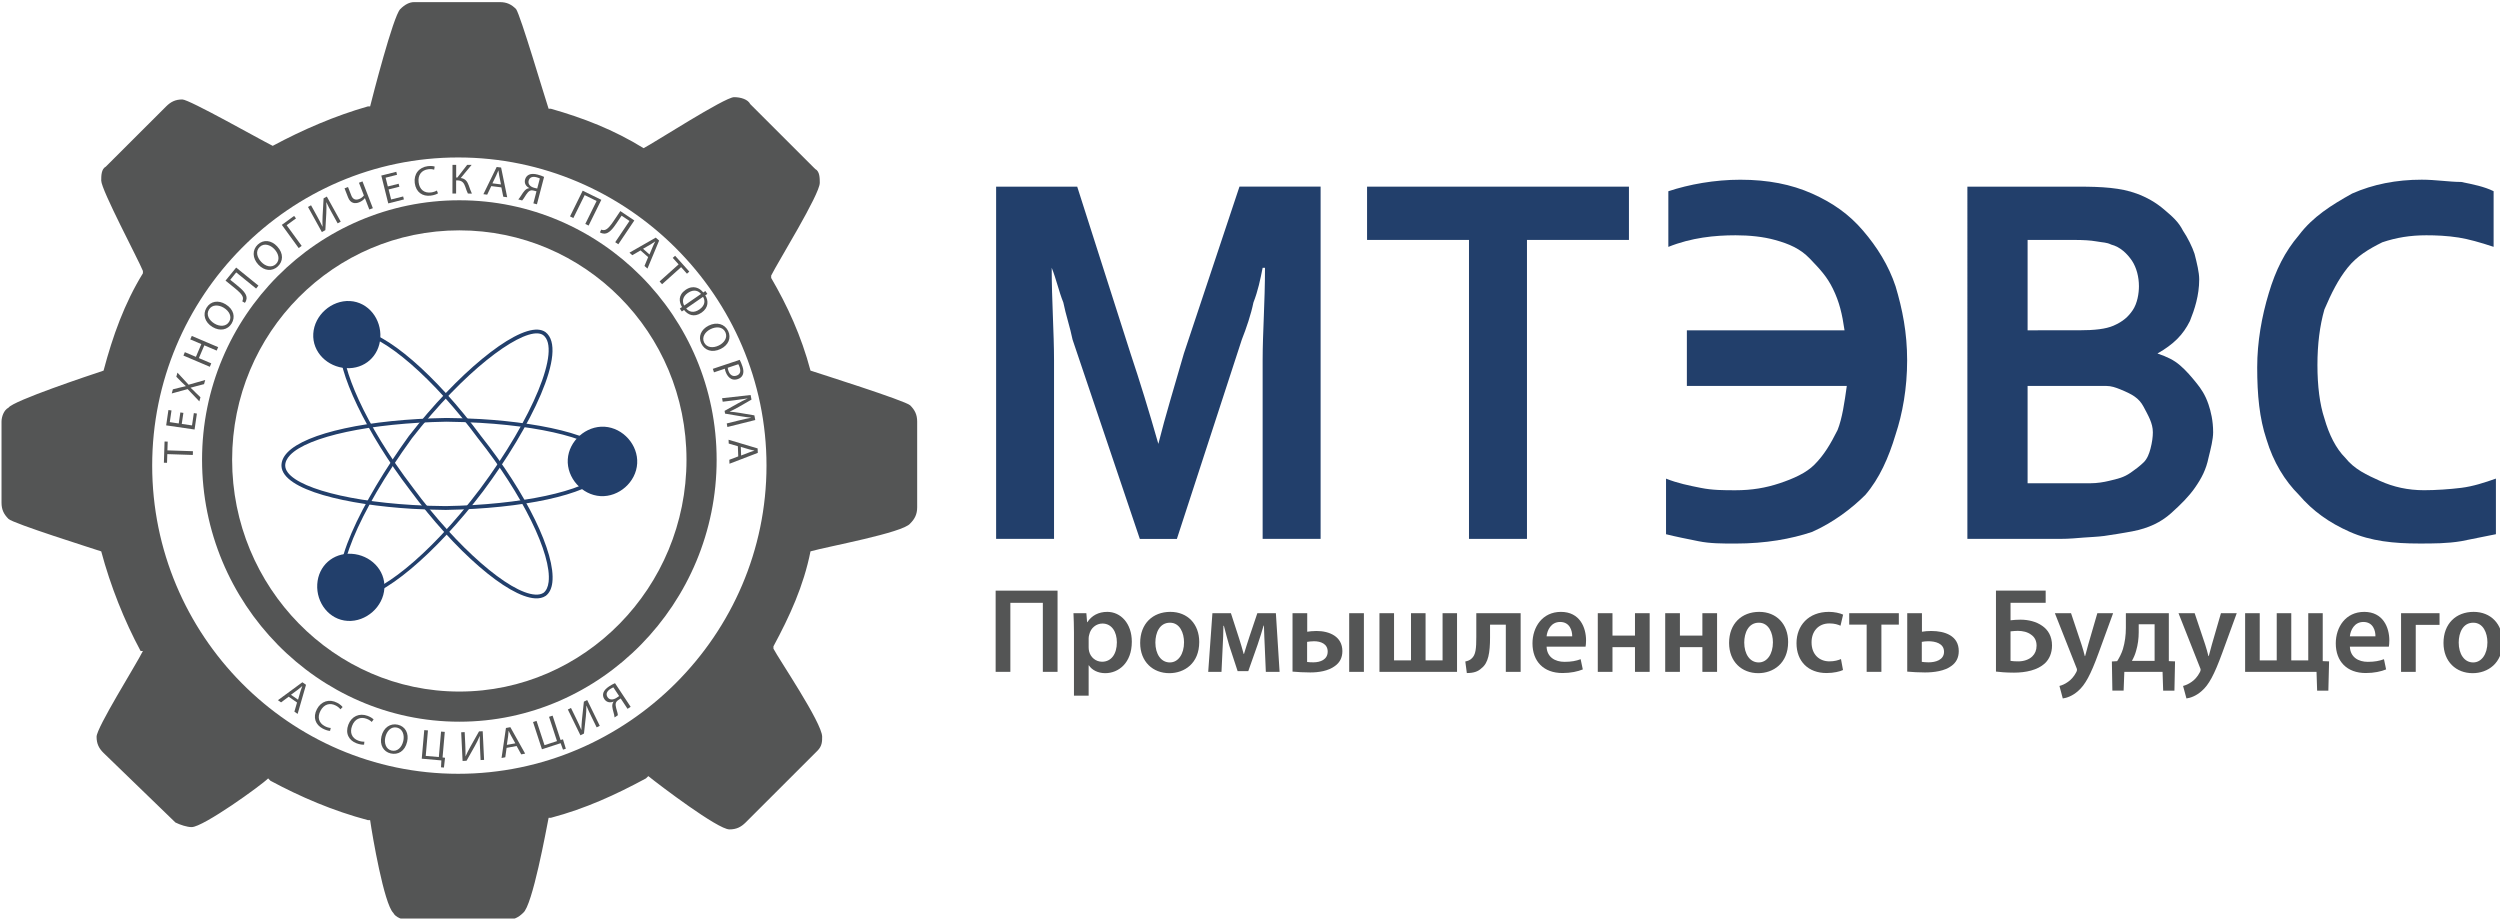 <?xml version="1.0" encoding="utf-8"?>
<!-- Generator: Adobe Illustrator 15.1.0, SVG Export Plug-In . SVG Version: 6.00 Build 0)  -->
<!DOCTYPE svg PUBLIC "-//W3C//DTD SVG 1.1//EN" "http://www.w3.org/Graphics/SVG/1.1/DTD/svg11.dtd">
<svg version="1.1" id="Слой_1" xmlns="http://www.w3.org/2000/svg" xmlns:xlink="http://www.w3.org/1999/xlink" x="0px" y="0px"
	 width="736.667px" height="270.667px" viewBox="0 0 736.667 270.667" enable-background="new 0 0 736.667 270.667"
	 xml:space="preserve">
<g>
	<path fill="#223F6B" d="M341.327,130.797c2.049-8.2,4.788-17.078,7.527-26.637l16.379-49.168h23.907v103.796h-17.082v-52.583
		c0-8.192,0.693-17.065,0.693-27.298h-0.693c-0.669,3.399-1.376,6.82-2.714,10.232c-0.694,3.42-2.066,7.514-3.42,10.922
		l-19.136,58.735h-10.922l-19.821-58.735c-0.669-3.404-2.045-7.502-2.718-10.922c-1.376-3.421-2.049-6.833-3.425-10.232l0,0
		c0,9.555,0.686,19.114,0.686,27.298v52.589h-17.065V55h23.894l15.71,49.16C335.87,112.352,338.604,121.242,341.327,130.797
		L341.327,130.797z"/>
	<polygon fill="#223F6B" points="449.947,158.792 432.861,158.792 432.861,70.698 402.828,70.698 402.828,55 479.996,55 
		479.996,70.698 449.947,70.698 	"/>
	<path fill="#223F6B" d="M511.425,69.331c-6.15,0-12.988,0.682-19.82,3.42V56.354c6.146-2.041,13.67-3.395,21.191-3.395
		c8.172,0,15.021,1.359,21.16,4.081c6.139,2.743,10.939,6.143,15.033,10.939c4.102,4.775,7.531,10.232,9.572,16.379
		c2.039,6.833,3.41,13.653,3.41,21.845c0,8.208-1.367,15.719-3.41,21.857c-2.041,6.829-4.785,12.973-8.893,17.76
		c-4.09,4.09-9.576,8.204-15.715,10.924c-6.139,2.053-13.652,3.424-22.531,3.424c-4.102,0-7.531,0-10.93-0.689
		c-3.422-0.682-6.834-1.372-9.568-2.059v-16.383c3.42,1.371,6.824,2.049,10.25,2.727c3.412,0.697,6.824,0.697,10.248,0.697
		c4.775,0,8.879-0.697,12.955-2.053c4.107-1.367,7.85-3.049,10.254-5.466c2.904-2.904,4.783-6.139,6.842-10.228
		c1.371-3.421,2.049-8.205,2.719-12.988h-47.127V97.335h46.457c-0.686-4.775-1.512-8.365-3.438-12.281
		c-1.754-3.582-3.811-5.749-6.824-8.886c-2.762-2.87-6.066-4.322-10.232-5.461C519.576,69.745,515.515,69.331,511.425,69.331
		L511.425,69.331z"/>
	<path fill="#223F6B" d="M597.466,113.719v28.682h10.949c2.723,0,5.453,0,7.518,0c2.041,0,4.016-0.339,5.453-0.687
		c2.734-0.655,4.361-0.981,6.453-2.43c1.252-0.854,2.531-1.813,3.801-3.022c1.102-1.063,1.668-2.621,2.051-4.089
		c0.473-1.825,0.686-3.425,0.686-4.788c0-2.731-1.385-4.945-2.727-7.519c-1.391-2.625-3.357-3.683-6.842-5.123
		c-1.406-0.576-2.727-1.016-4.094-1.016c-2.045,0-4.781,0-7.508,0h-15.74V113.719z M612.505,97.327
		c4.791,0,7.992-0.381,10.262-1.354c2.838-1.236,4.395-2.676,5.674-4.572c1.379-2.028,1.832-4.987,1.832-7.045
		c0-2.739-0.693-5.453-2.035-7.51c-1.385-2.044-3.43-4.094-6.156-4.784c-1.367-0.673-2.244-0.55-4.496-0.957
		c-1.506-0.267-3.713-0.406-6.443-0.406h-13.674v26.629L612.505,97.327L612.505,97.327z M648.033,82.306
		c0,4.792-1.371,8.882-2.738,12.294c-2.045,4.098-4.771,6.825-9.563,9.56l0,0c2.938,1.024,4.793,1.884,6.705,3.539
		c1.754,1.499,3.354,3.383,4.92,5.334c1.143,1.431,2.441,3.234,3.42,6.151c0.682,2.032,1.363,4.779,1.363,8.196
		c0,2.053-0.689,4.788-1.363,7.506c-0.701,3.42-2.012,6.002-4.043,8.89c-1.748,2.498-4.043,4.806-7.006,7.464
		c-2.973,2.646-6.545,4.387-11.418,5.33c-1.443,0.292-2.748,0.461-4.246,0.736c-1.297,0.216-2.686,0.438-4.039,0.622
		c-2.016,0.259-3.771,0.305-5.982,0.471c-2.078,0.156-4.254,0.39-6.979,0.39h-27.342V55h32.785c6.84,0,12.408,0.313,17.078,2.041
		c2.873,1.05,5.629,2.553,8.213,4.784c2.217,1.91,4.08,3.425,5.461,6.156c1.371,2.032,2.734,4.775,3.404,6.824
		C647.357,77.526,648.033,80.266,648.033,82.306L648.033,82.306z"/>
	<path fill="#223F6B" d="M714.957,69.331c-4.783,0-8.865,0.682-12.963,2.062c-4.104,2.041-7.502,4.089-10.244,7.51
		c-2.74,3.404-4.785,7.51-6.826,12.286c-1.367,4.784-2.053,10.237-2.053,16.384c0,6.147,0.682,11.613,2.053,15.707
		c1.359,4.775,3.404,8.886,6.139,11.604c2.729,3.421,6.301,5.038,10.26,6.833c3.953,1.779,8.191,2.734,12.971,2.734
		c3.404,0,7.498-0.273,10.936-0.697c3.455-0.428,6.951-1.555,10.232-2.728v16.388c-3.408,0.683-6.82,1.373-10.232,2.055
		c-4.113,0.689-8.205,0.689-12.311,0.689c-7.52,0-14.326-0.689-20.49-3.43c-6.143-2.718-10.922-6.139-15.029-10.922
		c-4.098-4.1-7.506-9.557-9.555-16.38c-2.053-6.147-2.723-12.988-2.723-21.176c0-7.501,1.346-15.033,3.412-21.854
		c2.031-6.833,4.771-12.286,8.865-17.078c4.105-5.453,9.566-8.865,15.705-12.29c6.164-2.722,12.988-4.081,20.525-4.081
		c4.063,0,8.162,0.669,11.59,0.669c3.422,0.682,6.834,1.367,9.568,2.726v16.396c-4.107-1.359-7.357-2.261-10.264-2.735
		C721.085,69.453,717.697,69.331,714.957,69.331L714.957,69.331z"/>
	<path fill="#545555" d="M311.625,174.042v23.928h-4.335v-20.338h-9.572v20.338h-4.335v-23.928H311.625z"/>
	<path fill="#545555" d="M316.463,186.434c0-2.272-0.081-4.111-0.148-5.745h3.798l0.216,2.658h0.072
		c1.27-1.951,3.277-3.049,5.885-3.049c3.946,0,7.222,3.404,7.222,8.793c0,6.254-3.907,9.271-7.832,9.271
		c-2.142,0-3.933-0.927-4.817-2.314h-0.072v8.949h-4.327v-18.563H316.463z M320.79,190.731c0,0.419,0.038,0.813,0.135,1.202
		c0.436,1.777,1.977,3.057,3.814,3.057c2.739,0,4.365-2.303,4.365-5.711c0-3.057-1.478-5.542-4.263-5.542
		c-1.799,0-3.45,1.313-3.869,3.228c-0.11,0.358-0.182,0.748-0.182,1.104V190.731z"/>
	<path fill="#545555" d="M353.375,189.173c0,6.35-4.428,9.189-8.81,9.189c-4.856,0-8.594-3.374-8.594-8.91
		c0-5.683,3.7-9.154,8.886-9.154C349.959,180.298,353.375,183.916,353.375,189.173z M340.451,189.341
		c0,3.346,1.621,5.859,4.263,5.859c2.459,0,4.183-2.447,4.183-5.923c0-2.705-1.194-5.786-4.153-5.786
		C341.687,183.488,340.451,186.472,340.451,189.341z"/>
	<path fill="#545555" d="M357.258,180.689h5.453l2.438,7.523c0.352,1.129,0.948,3.047,1.329,4.508h0.076
		c0.36-1.248,1.088-3.488,1.66-5.254l2.282-6.777h5.463l1.092,17.285h-4.053l-0.32-7.521c-0.061-1.636-0.203-4.019-0.237-6.113
		h-0.104c-0.572,1.98-0.853,2.912-1.767,5.646l-2.744,7.771h-3.141l-2.494-7.598c-0.491-1.636-1.13-4.119-1.549-5.75h-0.14
		c-0.034,2.133-0.106,4.475-0.216,6.144l-0.352,7.421h-3.912L357.258,180.689z"/>
	<path fill="#545555" d="M385.195,180.689v5.461c0.664-0.105,1.617-0.22,2.743-0.22c3.772,0,7.616,1.608,7.616,5.931
		c0,2.028-0.848,3.408-2.117,4.331c-2.04,1.565-4.936,1.956-7.357,1.956c-1.832,0-3.666-0.109-5.215-0.245v-17.214H385.195
		L385.195,180.689z M385.162,195.062c0.528,0.07,1.125,0.105,1.866,0.105c2.05,0,4.199-0.821,4.199-3.168
		c0-2.303-2.083-3.047-4.024-3.047c-0.844,0-1.479,0.109-2.041,0.182V195.062L385.162,195.062z M401.896,180.689v17.285h-4.335
		v-17.285H401.896z"/>
	<path fill="#545555" d="M410.778,180.689v13.902h4.995v-13.902h4.293v13.902h5.01v-13.902h4.262v17.285h-22.86v-17.285H410.778z"/>
	<path fill="#545555" d="M448.083,180.689v17.285h-4.369v-13.915h-4.648v3.769c0,4.508-0.498,7.553-2.531,9.084
		c-0.998,0.957-2.26,1.414-4.311,1.414l-0.447-3.408c0.73-0.14,1.414-0.422,1.832-0.851c1.266-1.06,1.406-3.048,1.406-6.389v-6.989
		H448.083L448.083,180.689z"/>
	<path fill="#545555" d="M455.73,190.553c0.102,3.124,2.539,4.471,5.283,4.471c2.016,0,3.449-0.288,4.75-0.778l0.635,3.01
		c-1.475,0.604-3.514,1.066-5.979,1.066c-5.57,0-8.848-3.438-8.848-8.734c0-4.782,2.887-9.287,8.387-9.287
		c5.57,0,7.4,4.613,7.4,8.398c0,0.821-0.072,1.461-0.145,1.852h-11.486v0.003H455.73z M463.275,187.5
		c0.031-1.604-0.68-4.229-3.559-4.229c-2.691,0-3.811,2.456-3.988,4.229H463.275z"/>
	<path fill="#545555" d="M475.144,180.689v6.6h6.631v-6.6h4.326v17.285h-4.326v-7.281h-6.631v7.281h-4.33v-17.285H475.144z"/>
	<path fill="#545555" d="M495.015,180.689v6.6h6.621v-6.6h4.328v17.285h-4.328v-7.281h-6.621v7.281h-4.334v-17.285H495.015z"/>
	<path fill="#545555" d="M526.904,189.173c0,6.35-4.441,9.189-8.807,9.189c-4.863,0-8.594-3.374-8.594-8.91
		c0-5.683,3.699-9.154,8.873-9.154C523.484,180.298,526.904,183.916,526.904,189.173z M513.97,189.341
		c0,3.346,1.625,5.859,4.264,5.859c2.463,0,4.189-2.447,4.189-5.923c0-2.705-1.197-5.786-4.156-5.786
		C515.207,183.488,513.97,186.472,513.97,189.341z"/>
	<path fill="#545555" d="M543.072,197.437c-0.91,0.432-2.709,0.885-4.859,0.885c-5.365,0-8.844-3.438-8.844-8.798
		c0-5.187,3.52-9.226,9.545-9.226c1.584,0,3.209,0.349,4.188,0.813l-0.77,3.269c-0.713-0.326-1.719-0.678-3.277-0.678
		c-3.311,0-5.283,2.446-5.246,5.609c0,3.547,2.291,5.57,5.246,5.57c1.523,0,2.57-0.321,3.42-0.674L543.072,197.437z"/>
	<path fill="#545555" d="M559.523,180.689v3.365h-5.137v13.916h-4.344v-13.916h-5.139v-3.365H559.523z"/>
	<path fill="#545555" d="M566.332,180.689v5.461c0.697-0.141,1.828-0.22,2.746-0.22c3.951,0,8.104,1.358,8.104,5.931
		c0,2.028-0.848,3.408-2.115,4.331c-2.037,1.565-5.275,1.956-7.85,1.956c-1.83,0-3.668-0.109-5.221-0.245v-17.214H566.332
		L566.332,180.689z M566.292,195.024c0.559,0.071,1.125,0.144,2.006,0.144c2.002,0,4.543-0.676,4.543-3.119
		c0-2.523-2.676-3.096-4.619-3.096c-0.736,0-1.334,0.076-1.93,0.184V195.024L566.292,195.024z"/>
	<path fill="#545555" d="M602.792,174.042v3.59h-10.354v5.147c0.813-0.11,2.041-0.183,2.93-0.183c2.32,0,4.674,0.576,6.4,1.813
		c1.729,1.172,2.893,3.09,2.893,5.787c0,2.27-0.809,4.047-2.113,5.279c-2.15,1.988-5.627,2.73-9.09,2.73
		c-2.426,0-4.229-0.179-5.313-0.313v-23.853h14.646V174.042z M592.439,194.736c0.627,0.11,1.404,0.148,2.291,0.148
		c1.582,0,3.17-0.504,4.15-1.495c0.771-0.745,1.232-1.812,1.232-3.124c0-1.49-0.598-2.553-1.582-3.227
		c-1.064-0.816-2.508-1.144-3.951-1.144c-0.668,0-1.439,0.076-2.143,0.146v8.695H592.439z"/>
	<path fill="#545555" d="M610.265,180.689l3.096,9.264c0.359,1.059,0.715,2.375,0.957,3.36h0.102
		c0.287-0.985,0.602-2.269,0.918-3.403l2.68-9.229h4.648l-4.297,11.785c-2.357,6.453-3.949,9.332-5.986,11.109
		c-1.688,1.532-3.449,2.092-4.551,2.235l-0.982-3.688c0.736-0.178,1.66-0.57,2.531-1.207c0.814-0.533,1.762-1.565,2.363-2.733
		c0.178-0.313,0.279-0.567,0.279-0.779c0-0.178-0.033-0.423-0.246-0.851l-6.273-15.863H610.265L610.265,180.689z"/>
	<path fill="#545555" d="M639.083,180.689v14.123l1.828,0.072l-0.178,8.623h-3.318l-0.178-5.533H625.97l-0.211,5.533h-3.314
		l-0.145-8.59l1.559-0.098c0.697-1.109,1.305-2.313,1.693-3.557c0.594-1.985,0.871-4.081,0.871-6.215v-4.36L639.083,180.689
		L639.083,180.689z M630.208,186.294c0,1.846-0.244,3.69-0.736,5.358c-0.287,1.101-0.734,2.163-1.27,3.082h6.688v-10.787h-4.682
		V186.294L630.208,186.294z"/>
	<path fill="#545555" d="M646.695,180.689l3.104,9.264c0.355,1.059,0.703,2.375,0.945,3.36h0.107
		c0.279-0.985,0.605-2.269,0.92-3.403l2.672-9.229h4.656l-4.301,11.785c-2.363,6.453-3.947,9.332-5.986,11.109
		c-1.686,1.532-3.445,2.092-4.537,2.235l-0.996-3.688c0.736-0.178,1.65-0.57,2.537-1.207c0.803-0.533,1.76-1.565,2.355-2.733
		c0.174-0.313,0.285-0.567,0.285-0.779c0-0.178-0.035-0.423-0.254-0.851l-6.268-15.863H646.695L646.695,180.689z"/>
	<path fill="#545555" d="M665.869,180.689v13.902h5.008v-13.902h4.285v13.902h5.004v-13.902h4.268v14.123l1.871,0.072l-0.215,8.623
		h-3.307l-0.178-5.533h-21.041v-17.285H665.869z"/>
	<path fill="#545555" d="M692.433,190.553c0.111,3.124,2.537,4.471,5.283,4.471c2.008,0,3.447-0.288,4.76-0.778l0.631,3.01
		c-1.479,0.604-3.525,1.066-5.99,1.066c-5.566,0-8.84-3.438-8.84-8.734c0-4.782,2.883-9.287,8.383-9.287
		c5.563,0,7.398,4.613,7.398,8.398c0,0.821-0.07,1.461-0.143,1.852h-11.482V190.553z M699.96,187.5
		c0.039-1.604-0.656-4.229-3.551-4.229c-2.68,0-3.809,2.456-3.98,4.229H699.96z"/>
	<path fill="#545555" d="M718.851,180.689v3.438h-7.012v13.849h-4.326V180.69L718.851,180.689L718.851,180.689z"/>
	<path fill="#545555" d="M737.419,189.173c0,6.35-4.43,9.189-8.807,9.189c-4.859,0-8.594-3.374-8.594-8.91
		c0-5.683,3.695-9.154,8.877-9.154C734.003,180.298,737.419,183.916,737.419,189.173z M724.5,189.341
		c0,3.346,1.617,5.859,4.254,5.859c2.469,0,4.205-2.447,4.205-5.923c0-2.705-1.203-5.786-4.17-5.786
		C725.718,183.488,724.5,186.472,724.5,189.341z"/>
	<g>
		<path fill="#545555" d="M147.305,0.625L147.305,0.625h-24.597h-0.69c-1.346,0-2.718,0.694-4.081,2.062l0,0
			c-2.066,2.045-8.2,25.947-8.877,28.674h-0.678c-9.568,2.727-19.135,6.841-28.021,11.617l0,0l0,0
			c-4.09-2.049-24.588-13.67-26.633-13.67l0,0c-2.044,0-3.404,0.69-4.775,2.053l0,0L31.179,49.107
			c-1.351,0.694-1.351,2.743-1.351,4.106l0,0c0,2.739,10.914,23.212,12.286,26.633v0.677c-5.457,8.882-8.878,18.437-11.6,28.69l0,0
			l0,0c-4.119,1.368-26.65,8.874-28.013,10.922l0,0c-1.376,0.686-2.053,2.722-2.053,4.09l0,0v23.907l0,0
			c0,2.039,0.677,3.398,2.053,4.774l0,0c1.359,1.358,25.278,8.873,27.328,9.567l0,0c2.73,10.236,6.829,20.486,11.604,29.355l0,0
			h0.682c-2.041,4.098-13.657,22.543-13.657,25.262l0,0c0,2.053,0.677,3.421,2.062,4.779l0,0l21.167,20.489
			c1.368,0.679,3.412,1.363,4.784,1.363l0,0c3.416,0,20.494-12.285,22.543-14.353l0.682,0.698
			c8.882,4.771,18.433,8.874,28.69,11.597l0,0h0.677c0.682,4.783,4.098,24.588,6.816,27.326l0,0
			c0.699,1.355,2.739,2.045,4.115,2.045l0,0h29.364c2.062,0,3.429-0.688,4.788-2.045l0,0c2.739-2.064,6.833-24.592,7.514-28.009
			h0.673c10.253-2.718,19.14-6.819,28.009-11.612l0,0l0.69-0.673c3.408,2.739,20.499,15.706,23.898,15.706l0,0
			c2.07,0,3.408-0.682,4.788-2.045l0,0l21.176-21.158c1.367-1.381,1.367-2.744,1.367-4.111l0,0c0-4.076-12.984-23.203-14.352-25.942
			v-0.683c4.78-8.891,8.882-17.754,10.918-27.991l0,0l0,0c4.784-1.384,27.332-5.486,29.376-8.209l0,0
			c1.363-1.358,2.057-2.734,2.057-4.788l0,0v-25.252c0-2.041-0.69-3.404-2.057-4.775l0,0c-1.376-1.363-27.315-9.551-29.376-10.237
			l0,0c-2.718-10.258-6.816-19.123-11.587-27.306l0,0v-0.703c2.037-4.09,14.322-23.894,14.322-27.323l0,0
			c0-1.355,0-3.404-1.355-4.081l0,0L221.076,30.68c-0.673-1.376-2.748-2.049-4.775-2.049l0,0c-2.739,0-23.907,13.658-26.65,15.029
			l0,0c-8.869-5.461-17.743-8.882-27.323-11.617l0,0h-0.673c-1.368-4.098-8.201-27.311-9.572-29.355l0,0
			C150.733,1.319,149.354,0.625,147.305,0.625L147.305,0.625z M44.845,137.19c0-49.846,40.312-90.792,90.17-90.792l0,0
			c49.862,0,90.847,40.947,90.847,90.792l0,0c0,49.856-40.985,90.821-90.847,90.821l0,0
			C85.156,228.011,44.845,187.056,44.845,137.19L44.845,137.19z"/>
		<path fill="#545555" d="M135.349,67.878c-36.882,0-66.949,30.058-66.949,67.605c0,37.573,30.067,68.295,66.949,68.295
			c36.882,0,66.94-30.723,66.94-68.295C202.29,97.937,172.231,67.878,135.349,67.878L135.349,67.878z M135.349,212.662
			c-41.671,0-75.81-34.834-75.81-77.178c0-42.323,34.139-76.47,75.81-76.47c41.658,0,75.822,34.147,75.822,76.47
			C211.171,177.828,177.007,212.662,135.349,212.662L135.349,212.662z"/>
		<path fill="#223F6B" d="M104.711,176.291L104.711,176.291c-1.045-0.063-1.914-0.39-2.599-0.97
			c-6.884-5.187,4.703-27.933,18.373-46.848c14.259-18.327,30.592-31.781,38.017-31.341c0.864,0.051,1.609,0.296,2.214,0.711
			c6.892,5.216-4.31,28.051-18.344,46.882C128.423,163.179,112.23,176.735,104.711,176.291z M158.443,98.237
			c-6.109-0.355-21.642,11.104-37.056,30.896c-16.087,22.238-23.902,41.302-18.589,45.328c0.521,0.433,1.173,0.674,1.977,0.711
			c6.109,0.369,21.058-10.409,36.692-31.111c15.597-20.934,23.932-41.276,18.594-45.311
			C159.641,98.457,159.095,98.288,158.443,98.237z"/>
		<path fill="#223F6B" d="M157.664,176.311L157.664,176.311c-8.082-0.474-23.581-13.89-36.849-31.896
			c-12.845-16.803-21.735-35.379-20.672-43.204c0.19-1.448,0.724-2.515,1.592-3.162c0.915-0.724,2.129-1.033,3.582-0.953
			c8.154,0.482,23.145,13.403,36.455,31.438c13.374,16.82,22.006,34.55,20.985,43.087c-0.211,1.801-0.859,3.139-1.943,3.955
			C159.954,176.151,158.883,176.388,157.664,176.311z M105.253,98.199c-1.173-0.072-2.142,0.169-2.841,0.72
			c-0.631,0.466-1.007,1.295-1.168,2.43c-0.855,6.448,6.003,23.487,20.469,42.402c12.887,17.48,28.365,31.012,36.006,31.455
			c0.009,0,0.009,0,0.009,0c1.003,0.063,1.82-0.123,2.447-0.533c0.788-0.621,1.304-1.697,1.482-3.188
			c0.982-8.145-7.764-25.917-20.77-42.28C127.966,111.687,112.975,98.668,105.253,98.199z"/>
		<path fill="#223F6B" d="M121.501,149.932L121.501,149.932c-18.987-1.126-38.271-5.474-38.563-12.628
			c-0.034-1.368,0.546-2.71,1.736-3.958c5.516-5.788,23.885-9.801,46.844-10.186c3.412,0.03,6.782,0.127,10.072,0.322
			c19.385,1.156,38.758,5.525,38.322,12.676c0.051,1.315-0.542,2.637-1.719,3.897c-5.525,5.792-23.903,9.788-46.844,10.202
			C128.042,150.216,124.71,150.123,121.501,149.932z M141.521,124.599c-3.251-0.187-6.634-0.292-10.004-0.339
			c-22.293,0.39-40.803,4.365-46.04,9.847c-0.969,1.029-1.465,2.096-1.431,3.159c0.211,5.401,16.002,10.271,37.526,11.536l0,0
			c3.196,0.199,6.486,0.313,9.775,0.33c22.277-0.391,40.803-4.344,46.031-9.855c0.978-1.029,1.465-2.079,1.431-3.15
			C179.115,130.729,163.456,125.899,141.521,124.599z"/>
		<path fill="#223F6B" d="M112.073,99.499c-0.331,5.448-4.645,9.301-10.11,8.979c-5.453-0.33-9.982-4.699-9.652-10.152
			c0.322-5.457,5.381-9.932,10.833-9.619C108.597,89.038,112.399,94.033,112.073,99.499L112.073,99.499z"/>
		<path fill="#223F6B" d="M187.756,136.58c-0.317,5.449-5.376,9.938-10.825,9.606c-5.444-0.322-9.944-5.377-9.627-10.83
			c0.326-5.453,5.394-9.936,10.833-9.614C183.603,126.077,188.082,131.119,187.756,136.58L187.756,136.58z"/>
		<path fill="#223F6B" d="M113.267,173.352c-0.331,5.437-5.377,9.928-10.838,9.606c-5.44-0.326-9.267-5.344-8.945-10.793
			c0.317-5.461,4.674-9.301,10.114-8.979C109.072,163.513,113.593,167.887,113.267,173.352L113.267,173.352z"/>
		<path fill="#545555" d="M85.067,205.294l-2.244,1.676l-0.923-0.647l7.197-5.282l1.08,0.744l-2.477,8.582l-0.953-0.664l0.779-2.697
			L85.067,205.294z M87.824,206.183l0.711-2.473c0.174-0.555,0.352-1.045,0.525-1.517l-0.021-0.017
			c-0.385,0.343-0.796,0.689-1.224,1.012l-2.079,1.537L87.824,206.183z"/>
		<path fill="#545555" d="M97.256,215.371c-0.445-0.014-1.249-0.207-2.164-0.687c-2.1-1.101-2.993-3.269-1.706-5.724
			c1.228-2.342,3.649-3.1,5.965-1.881c0.931,0.491,1.418,0.996,1.6,1.271l-0.639,0.664c-0.275-0.372-0.729-0.778-1.351-1.102
			c-1.753-0.922-3.51-0.41-4.534,1.555c-0.965,1.824-0.529,3.563,1.295,4.513c0.584,0.313,1.253,0.509,1.736,0.524L97.256,215.371z"
			/>
		<path fill="#545555" d="M107.281,219.434c-0.449,0.038-1.266-0.052-2.235-0.415c-2.227-0.834-3.374-2.887-2.405-5.475
			c0.932-2.477,3.251-3.521,5.703-2.596c0.991,0.369,1.528,0.813,1.744,1.059l-0.563,0.732c-0.313-0.33-0.809-0.682-1.469-0.927
			c-1.85-0.703-3.54,0.024-4.314,2.097c-0.732,1.938-0.085,3.61,1.833,4.33c0.631,0.236,1.313,0.348,1.795,0.297L107.281,219.434z"
			/>
		<path fill="#545555" d="M119.969,218.571c-0.661,2.837-2.727,3.933-4.835,3.446c-2.172-0.5-3.306-2.545-2.73-5.034
			c0.61-2.612,2.629-3.94,4.831-3.438C119.482,214.07,120.536,216.125,119.969,218.571z M113.546,217.214
			c-0.406,1.771,0.178,3.562,1.854,3.955c1.689,0.381,2.997-0.943,3.433-2.812c0.381-1.63-0.084-3.548-1.854-3.958
			C115.223,213.994,113.97,215.414,113.546,217.214z"/>
		<path fill="#545555" d="M126.103,215.226l-0.652,7.51l3.861,0.34l0.652-7.503l1.101,0.089l-0.656,7.541l0.732,0.084l-0.326,2.889
			l-0.864-0.076l0.106-2.032l-5.783-0.509l0.741-8.416L126.103,215.226z"/>
		<path fill="#545555" d="M136.924,215.726l0.169,3.561c0.068,1.342,0.089,2.442,0.076,3.577l0.021,0.009
			c0.39-0.901,0.864-1.838,1.436-2.875l2.523-4.482l1.088-0.047l0.407,8.445l-1.029,0.051l-0.174-3.594
			c-0.055-1.367-0.097-2.371-0.055-3.441l-0.047-0.01c-0.368,0.944-0.897,1.957-1.431,2.922l-2.435,4.326l-1.168,0.06l-0.411-8.449
			L136.924,215.726z"/>
		<path fill="#545555" d="M149.277,220.371l-0.385,2.772l-1.105,0.211l1.295-8.839l1.3-0.241l4.36,7.794l-1.151,0.221l-1.363-2.461
			L149.277,220.371z M151.851,219.037l-1.249-2.252c-0.288-0.509-0.5-0.979-0.711-1.439l-0.025,0.005
			c-0.034,0.517-0.081,1.045-0.14,1.583l-0.373,2.557L151.851,219.037z"/>
		<path fill="#545555" d="M158.1,212.419l2.345,7.158l3.683-1.197l-2.345-7.159l1.05-0.349l2.35,7.186l0.707-0.207l0.842,2.777
			l-0.834,0.267l-0.698-1.901l-5.508,1.795l-2.625-8.025L158.1,212.419z"/>
		<path fill="#545555" d="M168.252,208.613l1.562,3.201c0.588,1.211,1.059,2.21,1.478,3.26h0.025
			c-0.004-0.974,0.076-2.031,0.187-3.205l0.546-5.117l0.978-0.471l3.705,7.596l-0.919,0.453l-1.583-3.234
			c-0.592-1.225-1.02-2.143-1.41-3.133h-0.046c0.038,1.016-0.051,2.154-0.157,3.25l-0.542,4.938l-1.042,0.518l-3.708-7.596
			L168.252,208.613z"/>
		<path fill="#545555" d="M181.092,211.399c-0.017-0.267-0.068-0.542-0.136-0.825c-0.229-1.012-0.69-2.117-0.491-3.068
			c0.055-0.279,0.182-0.543,0.347-0.745l-0.021-0.034c-0.961,0.432-2.07,0.258-2.701-0.711c-0.419-0.61-0.487-1.271-0.305-1.863
			c0.208-0.645,0.771-1.281,1.664-1.875c0.597-0.395,1.253-0.758,1.774-0.97l4.61,6.964l-0.915,0.598l-2.02-3.057l-0.669,0.443
			c-0.436,0.293-0.703,0.602-0.792,1.021c-0.152,0.809,0.33,1.973,0.525,2.811c0.038,0.229,0.093,0.406,0.106,0.666L181.092,211.399
			z M180.737,202.542c-0.182,0.076-0.5,0.22-0.911,0.481c-0.901,0.603-1.439,1.448-0.792,2.422c0.555,0.847,1.63,0.843,2.625,0.187
			c0.309-0.203,0.597-0.395,0.779-0.524L180.737,202.542z"/>
		<path fill="#545555" d="M49.298,133.811l-0.081,2.562l-0.927-0.024l0.199-6.253l0.927,0.034l-0.084,2.578l7.523,0.246
			l-0.038,1.105L49.298,133.811z"/>
		<path fill="#545555" d="M54.04,121.661l-0.483,3.251l3.023,0.445l0.538-3.632l0.902,0.14l-0.686,4.699l-8.37-1.224l0.665-4.521
			l0.906,0.131l-0.504,3.438l2.638,0.394l0.474-3.251L54.04,121.661z"/>
		<path fill="#545555" d="M60.128,113.194l-2.087,0.542c-0.809,0.233-1.329,0.373-1.871,0.5l-0.004,0.034
			c0.407,0.347,0.779,0.703,1.376,1.321l1.528,1.474l-0.33,1.207l-3.446-3.616l-4.687,1.283l0.334-1.219l2.202-0.55
			c0.618-0.152,1.096-0.271,1.592-0.373l0.013-0.038c-0.423-0.364-0.741-0.669-1.186-1.122l-1.604-1.626l0.33-1.207l3.294,3.561
			l4.89-1.397L60.128,113.194z"/>
		<path fill="#545555" d="M54.468,103.77l3.26,1.384l1.596-3.764l-3.255-1.38l0.444-1.021l7.773,3.307l-0.436,1.012l-3.641-1.545
			l-1.604,3.76l3.645,1.549l-0.423,1.007l-7.777-3.306L54.468,103.77z"/>
		<path fill="#545555" d="M66.474,89.656c2.49,1.515,2.896,3.818,1.783,5.668c-1.16,1.909-3.451,2.354-5.648,1.029
			c-2.286-1.389-2.934-3.721-1.757-5.66C62.042,88.72,64.328,88.356,66.474,89.656z M63.193,95.345
			c1.549,0.936,3.438,0.936,4.327-0.538c0.902-1.486,0.046-3.146-1.6-4.136c-1.444-0.872-3.404-1.024-4.339,0.538
			C60.648,92.746,61.605,94.38,63.193,95.345z"/>
		<path fill="#545555" d="M69.59,78.843l6.566,5.321l-0.694,0.859l-5.855-4.75l-1.761,2.176l1.985,1.608
			c1.422,1.156,2.963,2.498,2.832,3.933c-0.034,0.364-0.19,0.868-0.503,1.249l-0.762-0.44c0.161-0.313,0.22-0.711,0.203-0.986
			c-0.089-0.94-1.329-2.023-2.379-2.875l-2.764-2.244L69.59,78.843z"/>
		<path fill="#545555" d="M81.66,72.59c1.99,2.121,1.765,4.458,0.186,5.931c-1.625,1.52-3.954,1.338-5.711-0.529
			c-1.829-1.956-1.816-4.382-0.169-5.927C77.655,70.486,79.945,70.761,81.66,72.59z M76.977,77.175
			c1.232,1.321,3.053,1.837,4.306,0.656c1.266-1.181,0.885-3.018-0.428-4.416c-1.151-1.228-2.984-1.905-4.305-0.665
			C75.225,73.983,75.703,75.82,76.977,77.175z"/>
		<path fill="#545555" d="M86.672,63.619l0.542,0.745l-2.748,1.999l4.428,6.092l-0.885,0.639l-4.966-6.837L86.672,63.619z"/>
		<path fill="#545555" d="M91.655,60.491l1.723,3.125c0.644,1.172,1.164,2.15,1.638,3.171h0.03
			c-0.051-0.974-0.038-2.032,0.017-3.205l0.288-5.135l0.953-0.525l4.094,7.392l-0.902,0.5l-1.74-3.15
			c-0.661-1.194-1.13-2.074-1.579-3.057l-0.034,0.008c0.093,1.008,0.055,2.146,0.004,3.243l-0.275,4.961l-1.029,0.559l-4.085-7.392
			L91.655,60.491z"/>
		<path fill="#545555" d="M102.543,55.106l0.978,2.502c0.415,1.08,1.215,1.469,2.324,1.033c0.55-0.203,1.08-0.626,1.38-1.045
			l-1.452-3.747l1.038-0.398l3.057,7.892l-1.042,0.398l-1.295-3.345l-0.025,0.009c-0.424,0.533-1.012,0.957-1.702,1.223
			c-1.045,0.411-2.502,0.453-3.243-1.469l-1.038-2.659L102.543,55.106z"/>
		<path fill="#545555" d="M117.687,55.017l-3.179,0.805l0.745,2.955l3.543-0.889l0.225,0.88l-4.615,1.168l-2.049-8.205l4.424-1.113
			l0.216,0.885l-3.37,0.855l0.652,2.582l3.192-0.8L117.687,55.017z"/>
		<path fill="#545555" d="M129.062,56.973c-0.376,0.25-1.143,0.55-2.163,0.673c-2.371,0.3-4.335-0.978-4.687-3.721
			c-0.326-2.629,1.232-4.632,3.832-4.962c1.041-0.127,1.74,0.004,2.041,0.123l-0.148,0.919c-0.444-0.152-1.042-0.229-1.736-0.136
			c-1.968,0.246-3.12,1.668-2.845,3.87c0.258,2.062,1.609,3.226,3.653,2.972c0.665-0.085,1.313-0.309,1.719-0.572L129.062,56.973z"
			/>
		<path fill="#545555" d="M134.417,48.573v3.743l0.334,0.008l2.904-3.742l1.317,0.004l-3.209,3.865
			c1.397,0.195,1.935,1.046,2.362,2.185c0.313,0.872,0.555,1.643,0.927,2.405l-1.177-0.004c-0.296-0.571-0.538-1.333-0.762-1.99
			c-0.385-1.122-0.923-1.884-2.354-1.892h-0.352l-0.008,3.878h-1.08l0.017-8.45h1.08L134.417,48.573L134.417,48.573z"/>
		<path fill="#545555" d="M144.764,54.839l-1.207,2.523l-1.118-0.14l3.916-8.022l1.304,0.169l1.795,8.747l-1.156-0.144l-0.559-2.76
			L144.764,54.839z M147.622,54.344l-0.512-2.515c-0.114-0.58-0.174-1.084-0.241-1.592h-0.025c-0.191,0.478-0.394,0.978-0.623,1.46
			l-1.126,2.32L147.622,54.344z"/>
		<path fill="#545555" d="M152.715,58.759c0.187-0.178,0.355-0.406,0.521-0.652c0.597-0.838,1.118-1.922,1.96-2.422
			c0.246-0.144,0.525-0.224,0.788-0.237l0.008-0.034c-0.957-0.432-1.571-1.367-1.278-2.489c0.182-0.72,0.63-1.21,1.189-1.465
			c0.614-0.279,1.473-0.288,2.519-0.017c0.686,0.178,1.401,0.427,1.901,0.677l-2.108,8.078l-1.05-0.275l0.918-3.552l-0.775-0.195
			c-0.508-0.135-0.918-0.127-1.283,0.093c-0.707,0.428-1.249,1.562-1.749,2.265c-0.135,0.182-0.241,0.339-0.419,0.534
			L152.715,58.759z M159.074,52.591c-0.182-0.089-0.5-0.237-0.978-0.36c-1.045-0.271-2.028-0.102-2.324,1.025
			c-0.258,0.982,0.47,1.778,1.622,2.083c0.347,0.093,0.69,0.178,0.906,0.22L159.074,52.591z"/>
		<path fill="#545555" d="M177.189,58.882l-3.743,7.587l-0.982-0.479l3.336-6.765l-3.518-1.736l-3.34,6.765l-0.978-0.491
			l3.734-7.574L177.189,58.882z"/>
		<path fill="#545555" d="M186.913,64.966l-4.712,7.011l-0.918-0.61l4.208-6.257l-2.324-1.558l-1.431,2.125
			c-1.021,1.52-2.227,3.175-3.654,3.175c-0.376-0.004-0.897-0.119-1.304-0.385l0.381-0.809c0.305,0.144,0.715,0.169,0.982,0.123
			c0.94-0.173,1.901-1.507,2.659-2.621l1.99-2.963L186.913,64.966z"/>
		<path fill="#545555" d="M188.747,73.788l-2.422,1.414l-0.842-0.749l7.748-4.433l0.99,0.872l-3.433,8.247l-0.881-0.771l1.084-2.6
			L188.747,73.788z M191.38,74.986l0.999-2.371c0.224-0.542,0.453-0.995,0.694-1.444l-0.017-0.017
			c-0.423,0.296-0.872,0.589-1.333,0.868l-2.24,1.283L191.38,74.986z"/>
		<path fill="#545555" d="M199.961,77.903l-1.723-1.914l0.694-0.623l4.179,4.661l-0.686,0.627l-1.723-1.935l-5.613,5.034
			l-0.732-0.826L199.961,77.903z"/>
		<path fill="#545555" d="M208.437,86.607l-0.618,0.423c0.948,1.511,1.075,3.594-1.109,5.105c-2.189,1.507-4.039,0.626-5.144-0.796
			l-0.652,0.449l-0.597-0.863l0.652-0.449c-0.915-1.524-1.165-3.522,1.037-5.051c2.282-1.575,4.208-0.534,5.22,0.758l0.618-0.428
			L208.437,86.607z M206.561,86.616c-0.677-0.868-2.066-1.537-3.878-0.296c-1.66,1.16-1.676,2.625-1.075,3.717L206.561,86.616z
			 M202.205,90.896c0.771,0.944,2.143,1.494,3.878,0.3c1.778-1.236,1.715-2.688,1.08-3.729L202.205,90.896z"/>
		<path fill="#545555" d="M212.386,102.805c-2.612,1.283-4.779,0.381-5.728-1.558c-0.982-2.007-0.119-4.174,2.171-5.305
			c2.413-1.181,4.721-0.461,5.724,1.571C215.562,99.579,214.634,101.696,212.386,102.805z M209.372,96.984
			c-1.625,0.8-2.642,2.383-1.896,3.924c0.775,1.554,2.629,1.736,4.348,0.889c1.516-0.737,2.706-2.299,1.905-3.941
			C212.937,96.234,211.036,96.167,209.372,96.984z"/>
		<path fill="#545555" d="M217.962,106.031c0.258,0.474,0.542,1.105,0.817,1.939c0.343,1.016,0.356,1.846,0.089,2.464
			c-0.229,0.567-0.729,1.024-1.436,1.262c-0.732,0.25-1.372,0.229-1.926-0.038c-0.766-0.36-1.359-1.143-1.706-2.159
			c-0.097-0.309-0.186-0.601-0.199-0.859l-3.213,1.075l-0.343-1.033L217.962,106.031z M214.444,108.368
			c0.013,0.246,0.089,0.533,0.195,0.885c0.423,1.249,1.283,1.804,2.392,1.431c1.063-0.352,1.321-1.266,0.936-2.417
			c-0.152-0.449-0.309-0.783-0.407-0.944L214.444,108.368z"/>
		<path fill="#545555" d="M217.75,123.884c1.156-0.275,2.527-0.605,3.569-0.783l-0.009-0.034c-1.024-0.097-2.125-0.262-3.353-0.461
			l-4.301-0.72l-0.144-0.817l3.704-2.075c1.092-0.609,2.113-1.143,3.057-1.558l-0.008-0.03c-1.037,0.173-2.443,0.364-3.7,0.525
			l-3.607,0.445l-0.187-1.033l8.412-0.948l0.258,1.359l-3.764,2.163c-0.957,0.534-1.816,0.991-2.646,1.363l0.004,0.034
			c0.885,0.046,1.846,0.178,2.968,0.355l4.284,0.728l0.263,1.372l-8.213,2.058l-0.19-1.05L217.75,123.884z"/>
		<path fill="#545555" d="M217.424,131.487l-2.692-0.783l-0.047-1.126l8.564,2.557l0.047,1.313l-8.34,3.201l-0.046-1.169
			l2.625-0.995L217.424,131.487z M218.381,134.222l2.401-0.918c0.542-0.212,1.045-0.355,1.52-0.5v-0.021
			c-0.5-0.105-1.016-0.224-1.537-0.368l-2.477-0.732L218.381,134.222z"/>
	</g>
</g>
</svg>
